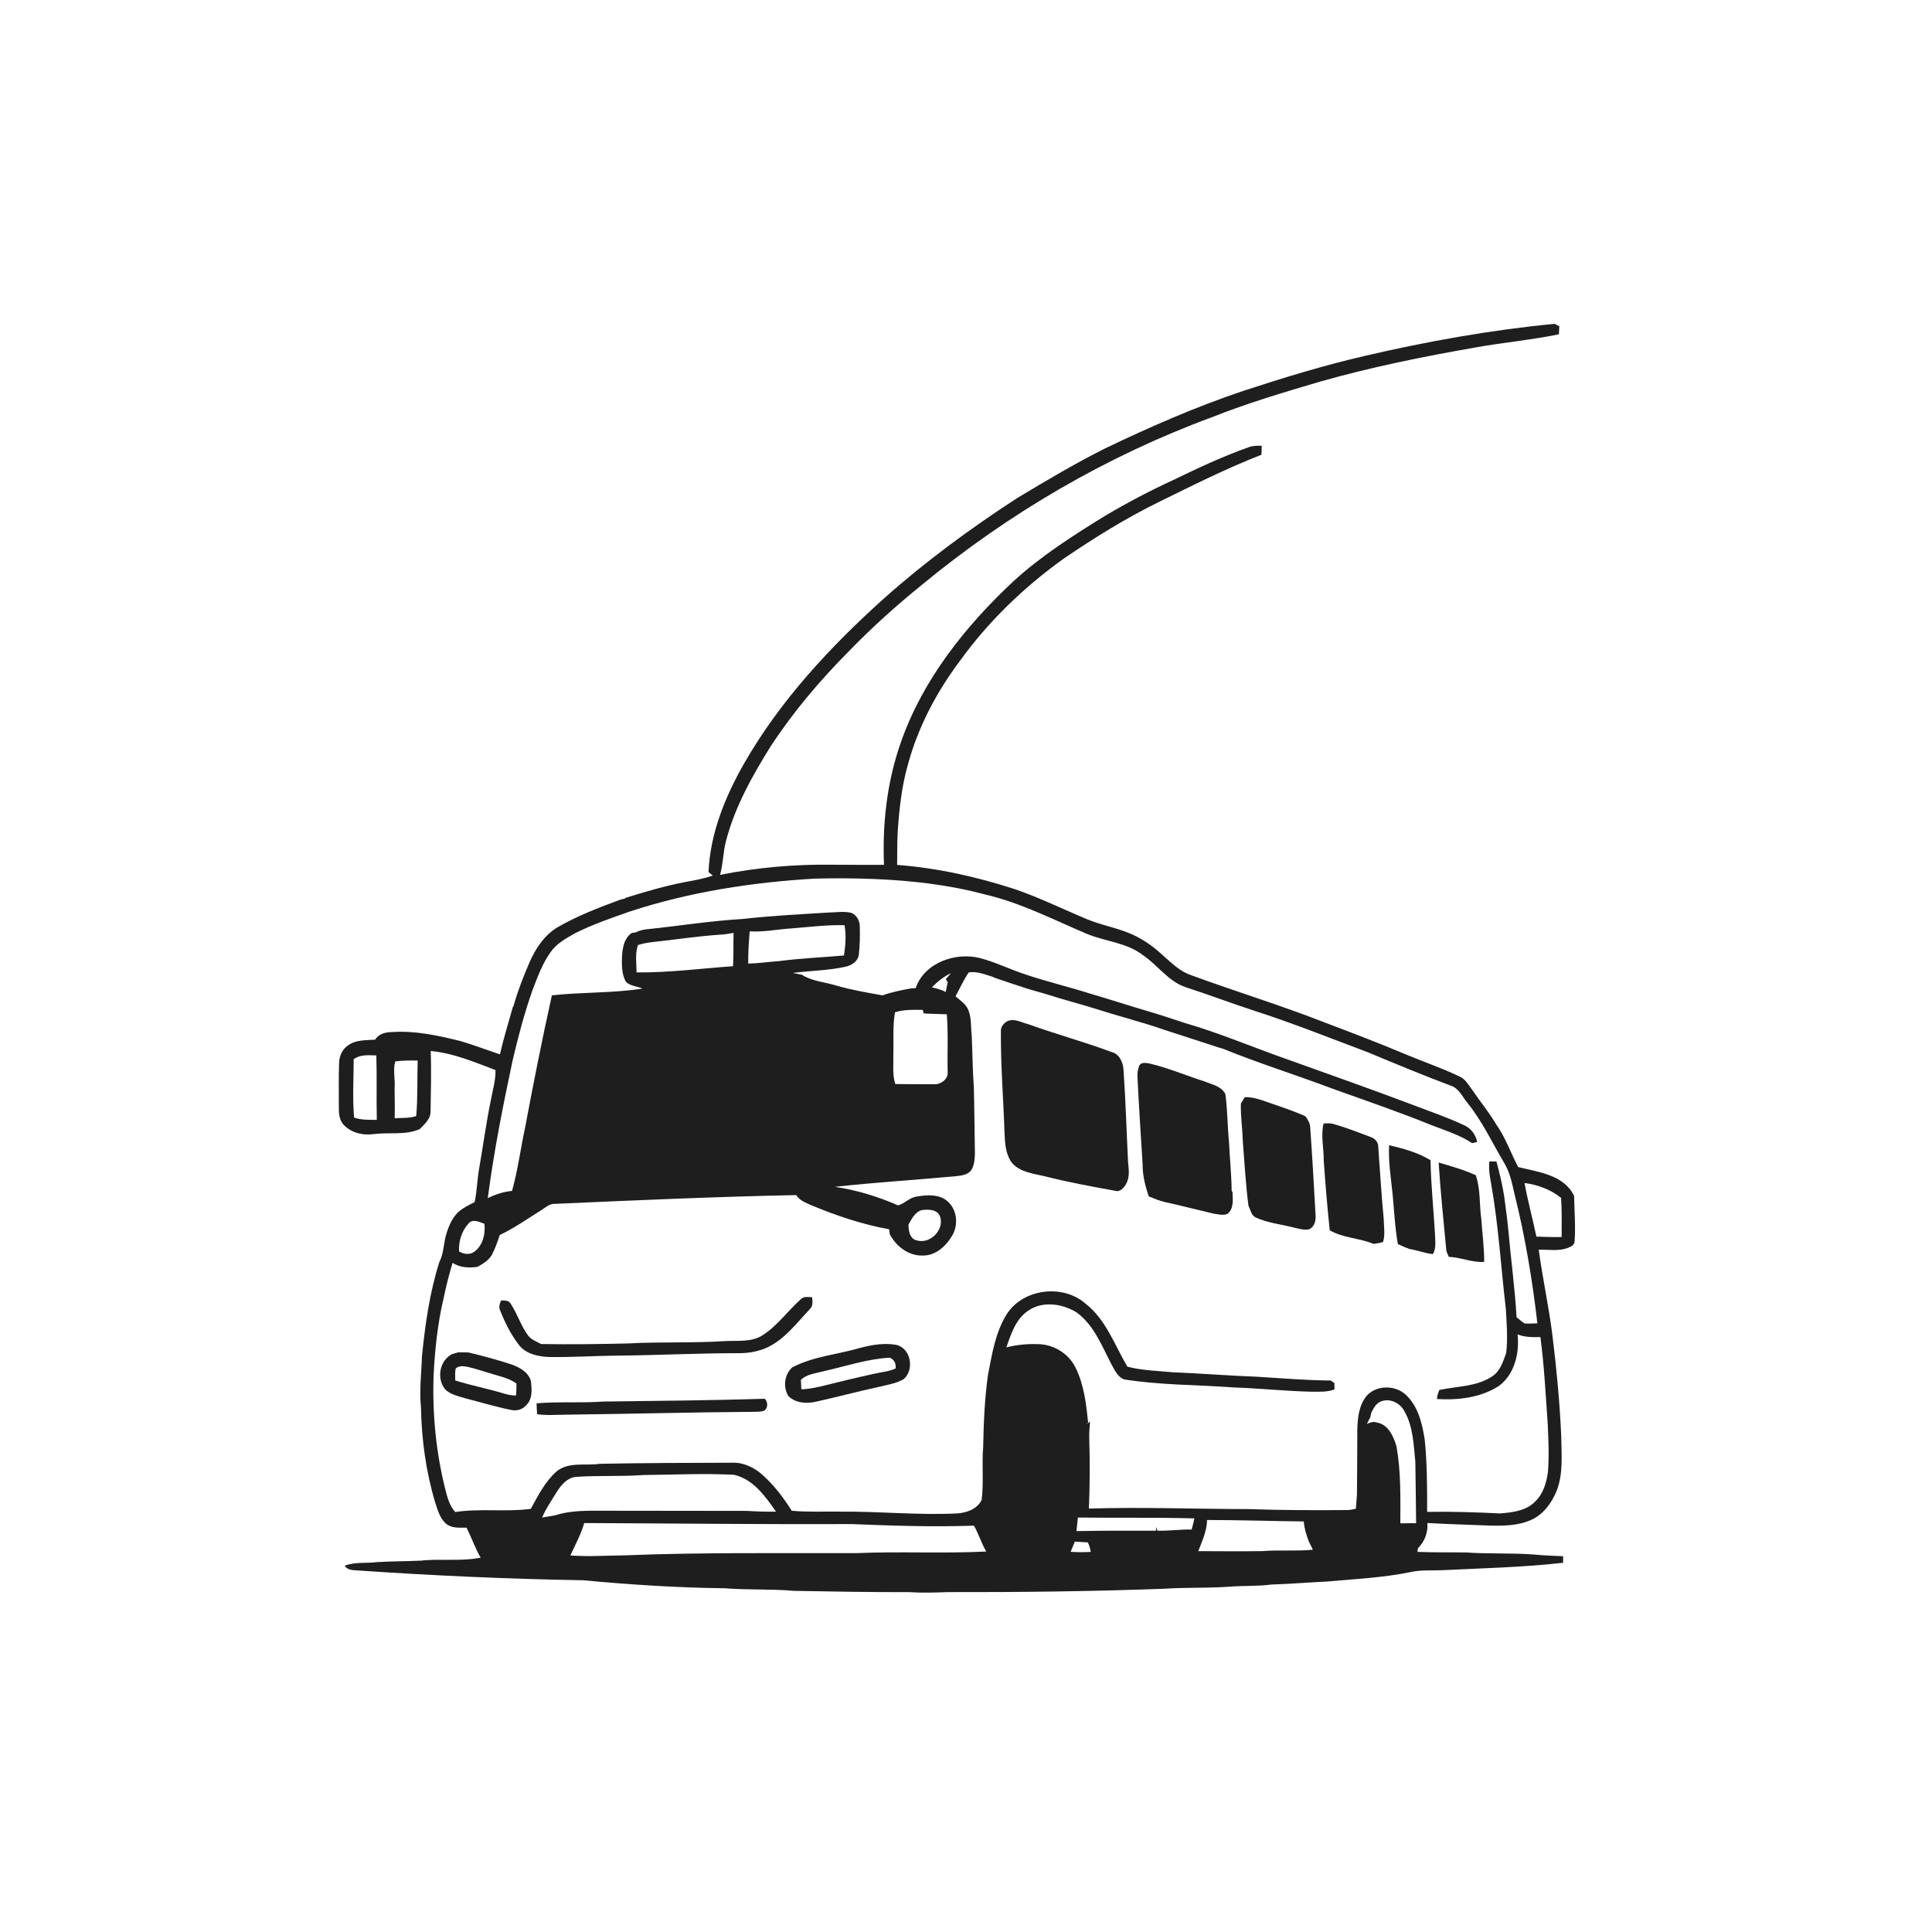 <svg xmlns="http://www.w3.org/2000/svg" width="1024pt" height="1024pt" viewBox="0 0 1024 1024" version="1.1">
<g id="#ffffffff">
<path fill="#ffffff" opacity="0" d=" M 0.00 0.00 L 1024.00 0.00 L 1024.00 1024.00 L 0.00 1024.00 L 0.00 0.00 M 723.13 188.69 C 701.48 193.70 680.21 200.22 659.10 207.13 C 633.97 215.55 609.66 226.20 585.78 237.64 C 569.76 245.67 554.36 254.83 539.01 264.06 C 514.25 280.15 490.38 297.70 468.32 317.36 C 439.95 342.90 413.54 371.28 394.44 404.55 C 384.37 422.21 376.41 441.69 375.53 462.23 C 376.09 462.68 377.22 463.58 377.79 464.03 C 372.98 465.80 367.91 466.61 362.89 467.54 C 352.31 469.60 341.96 472.66 331.68 475.85 L 331.14 476.27 C 330.58 476.40 329.46 476.67 328.91 476.80 C 317.49 481.01 306.05 485.37 295.49 491.48 C 288.38 495.78 283.69 502.98 280.48 510.47 C 277.27 517.86 274.38 525.41 272.18 533.17 L 271.81 533.80 C 269.45 542.12 266.91 550.40 264.97 558.83 C 258.01 556.51 251.16 553.88 244.12 551.80 C 232.38 548.88 220.27 546.21 208.10 547.00 C 204.54 547.04 200.85 547.75 198.84 551.03 C 193.91 551.43 188.39 551.01 184.28 554.24 C 181.44 556.20 179.91 559.56 179.75 562.95 C 179.42 570.63 179.64 578.33 179.59 586.02 C 179.56 589.26 179.59 592.79 181.59 595.53 C 185.56 600.33 192.03 601.90 198.03 601.10 C 206.15 600.05 214.68 601.81 222.45 598.47 C 224.98 595.81 228.26 593.14 228.21 589.11 C 228.40 578.43 228.63 567.74 228.31 557.06 C 240.31 558.12 251.46 562.97 262.62 567.15 C 262.78 572.58 261.10 577.80 260.17 583.10 C 257.64 595.28 256.03 607.61 253.87 619.85 C 252.90 625.58 252.79 631.44 251.57 637.13 C 248.45 638.73 245.23 640.27 242.63 642.68 C 239.84 645.53 238.08 649.23 236.90 653.01 C 235.02 658.17 235.45 663.91 232.88 668.86 C 227.69 685.07 225.37 702.05 223.63 718.93 C 223.39 727.92 222.18 736.92 223.12 745.91 C 223.45 762.99 225.76 780.12 230.71 796.50 C 231.97 800.43 233.20 804.74 236.40 807.58 C 239.43 810.13 243.59 809.68 247.28 809.68 C 249.89 814.92 251.83 820.49 254.75 825.60 C 244.34 827.69 233.57 826.00 223.04 827.18 C 215.37 827.53 207.68 827.49 200.01 827.94 C 194.25 828.71 188.22 827.68 182.71 829.87 C 184.01 832.07 186.62 832.19 188.89 832.33 C 228.88 835.06 268.92 836.91 309.00 837.56 C 333.95 839.91 358.98 841.52 384.05 841.81 C 396.33 842.78 408.70 842.12 420.98 843.19 C 441.27 843.56 461.56 843.91 481.85 843.87 C 488.55 844.30 495.25 844.12 501.96 843.85 C 540.33 843.94 578.70 843.48 617.04 842.07 C 628.65 841.28 640.33 841.82 651.94 840.96 C 659.23 840.38 666.59 840.80 673.85 839.84 C 683.60 839.55 693.32 838.71 703.07 838.26 C 717.78 836.95 732.60 836.25 747.12 833.34 C 752.98 831.93 759.05 832.52 765.03 832.21 C 786.18 831.17 807.40 830.69 828.47 828.31 C 828.47 827.14 828.49 825.99 828.51 824.85 C 823.37 824.53 818.22 824.49 813.10 823.93 C 801.13 823.03 789.11 823.68 777.15 822.84 C 768.53 822.71 759.91 822.88 751.30 822.53 C 751.36 822.06 751.47 821.10 751.52 820.62 C 755.09 817.09 756.91 812.24 756.55 807.23 C 767.37 807.83 778.21 808.14 789.04 808.56 C 796.65 808.77 804.61 808.75 811.68 805.52 C 818.14 802.59 822.50 796.46 825.11 790.05 C 828.66 780.79 827.59 770.71 827.48 761.02 C 826.68 743.37 825.05 725.77 822.88 708.25 C 821.01 692.87 817.61 677.73 815.56 662.38 C 820.86 662.22 826.42 663.39 831.46 661.21 C 832.91 660.68 834.58 659.66 834.57 657.91 C 835.16 649.90 834.44 641.87 834.30 633.85 C 828.94 622.69 815.36 621.19 804.67 618.56 C 800.71 611.05 797.96 602.91 793.01 595.94 C 789.22 589.51 784.45 583.76 780.26 577.60 C 778.26 575.03 776.69 571.83 773.51 570.53 C 764.08 566.01 754.14 562.67 744.51 558.61 C 730.60 552.75 716.52 547.37 702.41 542.05 C 678.99 532.84 654.89 525.54 631.30 516.85 C 625.63 514.99 621.31 510.75 616.96 506.89 C 612.62 502.84 607.88 499.17 602.58 496.47 C 594.34 492.12 584.99 490.83 576.42 487.32 C 563.53 481.96 550.98 475.75 537.75 471.23 C 517.57 464.69 496.69 460.02 475.50 458.42 C 475.61 452.55 475.46 446.67 475.81 440.80 C 476.60 428.81 477.92 416.77 481.23 405.17 C 486.60 385.39 496.29 366.95 508.56 350.59 C 523.77 329.41 542.78 311.11 563.96 295.96 C 580.04 285.03 596.59 274.73 614.06 266.14 C 632.02 257.34 649.93 248.30 668.59 241.02 C 668.68 239.44 668.71 237.86 668.73 236.29 C 666.44 236.22 664.10 236.18 661.94 237.00 C 648.05 241.90 634.71 248.19 621.46 254.61 C 609.18 260.27 597.21 266.56 585.59 273.48 C 568.68 283.89 551.82 294.65 537.12 308.10 C 511.70 331.88 489.18 360.06 477.55 393.24 C 470.18 414.07 467.61 436.35 468.54 458.37 C 459.35 458.48 450.16 458.34 440.97 458.31 C 421.06 458.05 401.15 459.79 381.63 463.70 C 383.32 457.77 383.23 451.51 384.84 445.57 C 389.53 427.59 398.74 411.20 408.49 395.53 C 420.47 377.27 434.66 360.52 450.05 345.05 C 462.16 332.53 475.14 320.87 488.69 309.92 C 534.46 272.14 586.44 241.79 642.14 221.21 C 661.01 213.70 680.51 207.91 699.99 202.17 C 726.83 194.58 754.19 189.02 781.66 184.23 C 796.46 181.53 811.51 180.23 826.25 177.18 C 826.33 175.76 826.40 174.34 826.47 172.92 C 825.61 172.50 824.77 172.07 823.94 171.64 C 789.99 174.91 756.33 180.95 723.13 188.69 Z" />
<path fill="#ffffff" opacity="0" d=" M 333.96 483.07 C 365.58 472.73 398.73 467.60 431.88 465.69 C 442.26 465.42 452.66 465.46 463.04 465.88 C 482.98 466.70 502.94 468.92 522.25 474.13 C 541.08 478.51 558.32 487.46 576.01 494.94 C 585.75 499.01 597.05 499.52 605.63 506.15 C 613.50 511.35 619.00 519.98 628.19 523.15 C 640.46 527.17 652.56 531.70 664.83 535.73 C 685.08 542.23 704.84 550.16 724.75 557.63 C 739.36 563.73 753.98 569.78 768.79 575.37 C 773.39 576.81 775.17 581.54 778.06 584.91 C 785.66 594.42 790.84 605.51 797.00 615.95 C 800.29 621.19 801.43 627.29 802.81 633.22 C 808.40 655.63 812.18 678.45 814.85 701.38 C 812.59 701.45 810.33 701.64 808.08 701.47 C 806.52 700.57 805.27 699.22 803.81 698.19 C 802.94 682.74 800.79 667.40 799.44 651.99 C 798.87 645.89 798.00 639.84 797.21 633.77 C 796.20 627.65 794.80 621.61 793.15 615.64 C 792.22 615.61 790.35 615.56 789.42 615.53 C 788.86 619.73 789.72 623.91 790.44 628.04 C 794.28 649.82 795.53 671.93 798.15 693.86 C 798.55 701.62 799.24 709.42 798.30 717.17 C 796.62 721.69 795.12 726.87 790.77 729.59 C 782.46 735.05 772.21 734.70 762.85 736.72 C 762.49 737.77 762.13 738.83 761.77 739.90 C 761.74 740.31 761.68 741.12 761.65 741.52 C 772.87 742.18 784.91 740.81 794.51 734.53 C 802.84 728.32 805.38 717.17 804.35 707.29 C 808.21 708.77 812.37 708.77 816.45 708.69 C 818.49 724.06 819.24 739.55 820.35 755.01 C 820.69 763.38 821.11 771.79 820.44 780.16 C 819.68 785.80 817.99 791.70 813.77 795.75 C 808.96 800.78 801.61 801.64 795.04 802.15 C 782.18 801.53 769.29 801.09 756.41 801.32 C 756.42 788.50 756.44 775.66 755.12 762.91 C 753.76 754.36 751.60 745.16 744.94 739.11 C 739.33 734.08 729.84 734.06 724.57 739.58 C 720.23 744.62 719.53 751.62 719.40 758.01 C 719.42 769.39 719.29 780.78 719.21 792.16 C 719.00 794.65 718.79 797.14 718.64 799.65 C 717.13 800.00 715.61 800.36 714.06 800.36 C 696.71 800.49 679.34 800.47 662.00 799.86 C 633.72 799.81 605.42 798.72 577.14 799.56 C 577.65 787.03 577.71 774.48 577.31 761.95 C 577.19 759.08 577.65 756.24 577.70 753.38 C 577.10 753.98 576.47 754.54 575.64 754.76 L 576.72 754.07 C 575.71 744.17 574.57 733.91 570.07 724.90 C 566.43 717.37 558.30 712.43 549.97 712.42 C 544.40 712.22 538.82 712.78 533.41 714.12 C 535.83 707.08 538.35 699.24 544.78 694.81 C 552.37 689.39 562.96 690.90 570.55 695.55 C 579.64 702.15 583.86 712.94 588.81 722.60 C 590.61 725.74 592.17 729.71 595.80 731.11 C 614.98 734.20 634.49 733.91 653.82 735.37 C 667.58 735.82 681.27 737.32 695.03 737.63 C 699.14 737.60 703.40 737.94 707.31 736.41 C 707.28 735.27 707.26 734.14 707.24 733.02 C 706.75 732.69 705.78 732.03 705.29 731.70 C 692.15 731.63 679.06 730.45 665.96 729.68 C 651.23 729.16 636.54 727.93 621.81 727.34 C 613.70 726.58 605.51 726.43 597.58 724.38 C 590.69 712.88 586.19 699.28 575.17 690.81 C 563.13 680.41 542.15 683.05 533.56 696.60 C 527.51 706.29 525.77 717.86 523.62 728.88 C 521.87 741.52 521.33 754.31 521.10 767.07 C 520.31 776.38 521.50 785.78 520.28 795.05 C 517.86 799.94 512.19 801.88 507.07 802.16 C 486.36 803.15 465.70 800.98 444.99 801.19 C 436.54 801.06 428.08 801.52 419.65 800.73 C 415.31 793.82 410.29 787.25 404.21 781.78 C 399.80 777.79 394.05 775.03 388.01 775.27 C 364.66 775.33 341.31 775.40 317.96 775.84 C 310.27 777.00 301.40 774.58 294.89 779.96 C 288.85 785.35 285.19 792.75 281.32 799.72 C 268.06 801.51 254.53 799.36 241.31 801.41 C 238.84 798.75 237.60 795.29 236.67 791.85 C 231.21 771.35 229.07 749.98 229.82 728.79 C 230.52 715.13 231.95 701.50 235.10 688.17 C 236.43 681.83 237.99 675.54 239.88 669.35 C 243.85 671.89 248.65 672.16 253.19 671.41 C 256.12 669.75 259.20 667.91 260.84 664.84 C 262.51 661.57 263.75 658.09 264.85 654.60 C 272.48 650.96 279.42 646.11 286.57 641.61 C 288.96 640.21 291.10 637.91 294.10 638.07 C 336.73 636.17 379.38 634.28 422.04 633.42 C 423.76 636.36 427.16 637.46 430.06 638.84 C 443.36 644.33 457.07 649.01 471.27 651.53 C 471.34 652.16 471.49 653.44 471.57 654.07 C 474.88 660.54 481.51 665.69 489.03 665.46 C 495.58 665.60 501.06 660.85 504.28 655.53 C 508.28 649.62 507.45 640.69 501.64 636.23 C 497.26 632.88 491.27 633.30 486.14 634.17 C 482.27 634.55 479.62 637.82 476.03 638.90 C 465.35 634.20 454.08 630.76 442.52 629.05 C 463.93 626.65 485.45 625.41 506.90 623.38 C 509.79 623.05 513.19 622.65 514.94 619.99 C 516.47 617.27 516.68 614.03 516.72 610.98 C 516.49 599.32 516.46 587.65 516.15 576.00 C 515.46 567.01 515.46 557.99 515.04 548.99 C 514.53 544.51 514.96 539.83 513.32 535.54 C 512.10 532.24 509.01 530.25 506.45 528.07 C 508.75 523.84 510.73 519.41 513.42 515.41 C 517.82 514.67 522.05 516.51 526.19 517.74 L 526.86 518.13 C 532.87 520.15 538.86 522.24 544.91 524.15 C 548.02 525.02 551.12 525.94 554.22 526.83 C 563.41 529.80 572.79 532.18 582.00 535.08 C 593.67 538.84 605.59 541.78 617.17 545.85 C 626.75 549.00 636.38 552.01 645.95 555.20 C 646.48 555.35 647.53 555.65 648.06 555.79 C 667.27 563.62 687.10 569.78 706.49 577.11 C 723.93 583.37 741.48 589.33 758.64 596.32 C 765.96 599.16 773.61 601.49 780.21 605.89 C 780.89 605.73 782.25 605.42 782.93 605.27 C 782.20 601.33 779.51 597.82 775.79 596.29 C 766.83 592.08 757.41 588.93 748.18 585.37 C 726.43 577.16 704.50 569.45 682.62 561.59 C 664.32 555.22 646.47 547.52 627.83 542.16 C 621.56 540.06 615.28 538.00 608.95 536.12 C 598.34 533.03 587.85 529.54 577.24 526.47 C 566.23 522.98 554.99 520.31 544.04 516.65 C 535.65 513.96 527.72 509.95 519.18 507.73 C 506.24 504.59 489.90 510.32 485.33 523.73 C 484.77 523.76 483.65 523.81 483.10 523.83 C 477.92 524.78 472.75 525.76 467.79 527.57 C 459.49 526.10 451.16 524.68 443.05 522.31 C 437.02 520.48 430.38 520.07 424.96 516.62 C 423.38 516.27 421.78 515.97 420.19 515.69 C 429.63 514.42 439.25 514.45 448.58 512.29 C 451.56 511.51 454.68 509.49 455.15 506.20 C 455.76 501.19 455.85 496.11 455.71 491.07 C 455.69 488.07 454.05 484.85 451.11 483.80 C 447.14 482.88 443.06 483.61 439.05 483.67 C 423.92 484.60 408.77 485.36 393.70 487.07 C 377.03 488.03 360.52 490.66 343.92 492.42 C 341.46 492.57 339.04 493.12 336.82 494.21 C 336.31 494.28 335.29 494.43 334.78 494.51 C 330.19 497.82 329.75 503.82 329.60 509.02 C 329.59 512.84 329.78 516.92 331.72 520.33 C 334.03 522.69 337.67 522.70 340.56 523.97 C 324.66 526.47 308.48 525.77 292.51 527.56 C 287.36 550.75 282.73 574.06 278.36 597.42 C 275.93 608.66 274.49 620.11 271.40 631.21 C 266.90 631.65 262.57 633.03 258.53 635.04 C 261.72 610.54 266.54 586.28 271.68 562.13 C 274.64 549.56 277.90 537.03 282.22 524.85 C 284.86 517.93 287.42 510.85 291.74 504.76 C 294.92 500.11 300.02 497.34 304.81 494.64 C 314.16 489.92 324.10 486.54 333.96 483.07 M 534.15 541.15 C 531.98 542.18 530.23 544.37 530.50 546.88 C 530.35 564.65 531.83 582.37 532.40 600.12 C 532.66 605.71 532.87 611.90 536.49 616.49 C 540.88 621.41 547.91 622.06 553.96 623.50 C 566.18 626.62 578.59 628.88 590.99 631.12 C 593.60 631.98 595.64 629.63 596.80 627.61 C 598.86 624.08 598.32 619.88 597.90 616.02 C 597.09 599.70 596.61 583.36 595.49 567.06 C 595.28 563.14 593.33 558.61 589.15 557.60 C 574.60 552.17 559.59 548.12 544.99 542.83 C 541.49 541.97 537.74 539.69 534.15 541.15 M 603.76 564.96 C 603.23 566.56 602.84 568.23 602.84 569.93 C 603.60 585.64 604.62 601.34 605.61 617.04 C 605.56 622.90 606.97 628.62 608.89 634.12 C 611.62 635.24 614.36 636.40 617.26 637.07 C 625.94 638.99 634.56 641.24 643.23 643.25 C 645.59 643.58 648.17 644.34 650.49 643.43 C 654.13 640.69 653.35 635.78 653.25 631.81 L 652.81 631.16 C 652.69 622.42 651.78 613.72 651.38 605.00 C 650.54 596.64 650.64 588.22 649.47 579.90 C 647.44 575.71 642.48 574.87 638.59 573.23 C 628.70 570.10 619.12 565.96 609.00 563.62 C 607.22 563.36 604.66 562.86 603.76 564.96 M 659.76 581.53 C 659.07 582.63 658.38 583.73 657.70 584.85 C 657.49 591.59 658.56 598.27 658.72 605.00 C 659.66 616.40 660.22 627.83 661.73 639.17 C 662.83 641.25 663.17 644.06 665.45 645.25 C 671.61 648.11 678.45 648.80 684.98 650.45 C 687.84 651.05 690.78 652.13 693.73 651.58 C 696.73 650.38 697.55 646.91 697.27 644.00 C 696.42 628.62 695.56 613.25 694.46 597.89 C 694.48 595.56 693.26 593.53 691.96 591.70 C 685.19 588.55 678.04 586.40 671.03 583.89 C 667.39 582.60 663.66 581.39 659.76 581.53 M 701.52 595.46 C 699.95 601.93 701.67 608.51 701.60 615.04 C 702.47 627.40 703.49 639.75 704.78 652.07 C 711.86 656.21 720.45 656.13 727.96 659.29 C 729.67 659.03 731.42 658.85 733.08 658.25 C 734.24 654.25 733.47 650.03 733.39 645.96 C 732.13 633.02 731.41 620.05 730.45 607.09 C 730.25 605.24 728.78 603.65 727.15 602.90 C 720.16 600.32 713.25 597.46 706.04 595.56 C 704.53 595.23 703.01 595.45 701.52 595.46 M 736.26 606.99 C 735.81 615.42 737.15 623.79 738.03 632.15 C 738.94 641.24 739.29 650.39 740.90 659.40 C 742.91 660.38 744.99 661.21 747.09 662.01 C 751.27 662.64 755.22 664.27 759.44 664.70 C 761.44 661.45 760.58 657.52 760.57 653.93 C 759.82 640.93 758.42 627.97 758.22 614.94 C 751.52 610.86 743.83 608.75 736.26 606.99 M 762.51 616.16 C 763.49 631.82 765.16 647.44 766.61 663.07 C 767.02 664.08 767.43 665.11 767.85 666.15 C 774.22 666.39 780.25 669.28 786.65 668.83 C 786.69 661.24 785.64 653.73 785.13 646.17 C 784.02 638.43 784.79 630.38 782.19 622.90 C 775.87 620.01 769.15 618.11 762.51 616.16 M 424.53 688.55 C 417.65 694.63 412.27 702.43 404.50 707.50 C 398.48 711.59 390.91 710.42 384.05 710.82 C 367.06 711.93 350.00 711.11 333.02 712.05 C 317.62 712.42 302.20 712.63 286.80 712.36 C 284.42 711.08 281.70 710.12 279.97 707.96 C 276.13 702.80 274.27 696.51 270.78 691.16 C 269.81 689.09 267.48 689.37 265.60 689.22 C 264.87 690.93 264.19 692.80 265.10 694.61 C 267.67 701.06 270.81 707.39 275.09 712.90 C 278.82 717.67 285.23 719.01 290.98 719.24 C 303.33 719.44 315.66 718.58 328.02 718.49 C 349.01 718.31 369.98 717.21 390.97 717.22 C 396.33 717.29 401.79 716.43 406.68 714.18 C 416.00 709.77 422.24 701.26 429.14 693.95 C 431.03 692.32 430.64 689.76 430.45 687.56 C 428.46 687.53 426.10 686.94 424.53 688.55 M 456.03 714.37 C 444.02 717.92 431.08 718.87 419.86 724.77 C 415.69 728.60 414.90 735.28 417.93 740.02 C 421.83 743.79 427.81 744.08 432.85 742.85 C 443.63 740.45 454.32 737.59 465.12 735.24 C 469.79 734.05 474.74 733.42 478.98 730.98 C 484.77 725.95 482.86 714.52 474.96 712.79 C 468.66 711.69 462.15 712.77 456.03 714.37 M 242.94 716.74 C 241.87 717.05 240.80 717.36 239.73 717.66 C 232.99 720.97 231.28 730.51 235.83 736.24 C 238.67 739.26 243.01 739.97 246.79 741.18 C 254.80 743.23 262.73 745.65 270.85 747.28 C 273.74 747.96 276.87 747.12 278.84 744.86 C 282.40 741.53 281.89 736.20 281.37 731.82 C 279.85 726.93 274.78 724.38 270.25 722.90 C 262.93 720.58 255.54 718.49 248.05 716.81 C 246.35 716.76 244.64 716.73 242.94 716.74 M 319.81 742.85 C 308.03 743.71 296.18 742.79 284.40 743.79 C 284.43 745.70 284.54 747.62 284.69 749.53 C 289.75 750.33 294.89 749.81 299.99 749.81 C 333.65 749.41 367.29 748.51 400.95 748.27 C 402.44 748.22 404.02 748.26 405.35 747.46 C 407.15 746.05 406.95 742.79 405.28 741.37 C 376.81 742.26 348.30 742.48 319.81 742.85 Z" />
<path fill="#ffffff" opacity="0" d=" M 419.62 492.07 C 428.94 491.32 438.25 490.14 447.61 490.36 C 448.58 495.69 448.13 501.11 447.32 506.43 C 435.86 507.43 424.37 507.92 412.96 509.39 C 407.49 509.79 402.06 510.60 396.57 510.72 C 396.52 505.01 396.87 499.32 397.35 493.64 C 404.83 494.09 412.19 492.52 419.62 492.07 Z" />
<path fill="#ffffff" opacity="0" d=" M 382.07 495.37 C 384.33 495.23 386.57 494.85 388.80 494.45 C 388.63 500.33 388.90 506.23 388.52 512.11 C 371.48 513.31 354.47 515.58 337.37 515.40 C 337.41 510.59 336.49 505.48 338.14 500.88 C 340.68 500.11 343.30 499.57 345.95 499.31 C 357.99 498.02 369.97 496.15 382.07 495.37 Z" />
<path fill="#ffffff" opacity="0" d=" M 493.90 523.34 C 496.86 520.29 500.17 517.59 504.05 515.79 C 503.13 516.84 502.22 517.90 501.31 518.97 C 501.57 519.39 502.07 520.24 502.33 520.66 C 501.90 522.33 501.57 524.03 501.28 525.74 C 498.95 524.57 496.44 523.84 493.90 523.34 Z" />
<path fill="#ffffff" opacity="0" d=" M 474.37 536.50 C 479.15 535.06 484.19 535.16 489.12 535.27 C 489.23 535.73 489.45 536.67 489.56 537.13 C 493.64 537.41 497.73 537.39 501.82 537.59 C 502.66 547.70 502.04 557.87 502.28 568.01 C 502.72 571.92 498.69 574.89 495.07 574.68 C 488.22 574.69 481.37 574.63 474.53 574.56 C 472.90 569.51 473.63 564.15 473.49 558.95 C 473.74 551.47 473.04 543.90 474.37 536.50 Z" />
<path fill="#ffffff" opacity="0" d=" M 187.46 561.38 C 190.95 558.82 195.39 559.28 199.46 559.40 C 199.82 570.77 199.46 582.15 199.71 593.53 C 195.67 593.53 191.52 593.71 187.66 592.32 C 186.81 582.03 187.44 571.68 187.46 561.38 Z" />
<path fill="#ffffff" opacity="0" d=" M 209.15 576.99 C 209.58 572.17 208.14 567.26 209.49 562.55 C 213.44 562.08 217.41 562.04 221.38 562.12 C 221.05 571.93 221.50 581.76 220.59 591.55 C 216.91 592.74 213.01 592.47 209.20 592.67 C 209.32 587.44 209.18 582.22 209.15 576.99 Z" />
<path fill="#ffffff" opacity="0" d=" M 808.03 627.02 C 814.99 627.90 821.88 630.48 827.40 634.86 C 827.83 641.77 827.76 648.71 827.71 655.64 C 823.24 655.76 818.78 655.58 814.33 655.43 C 812.33 645.93 809.76 636.56 808.03 627.02 Z" />
<path fill="#ffffff" opacity="0" d=" M 481.53 649.01 C 483.18 646.15 484.81 642.72 488.11 641.48 C 491.70 640.85 496.77 640.75 498.29 644.90 C 500.57 651.80 493.05 659.48 486.06 657.47 C 482.22 656.78 481.46 652.25 481.53 649.01 Z" />
<path fill="#ffffff" opacity="0" d=" M 248.40 648.41 C 250.54 645.82 254.20 647.70 256.76 648.64 C 257.35 653.99 255.99 660.01 251.48 663.38 C 249.10 665.24 245.77 664.78 243.33 663.29 C 242.98 657.95 244.73 652.35 248.40 648.41 Z" />
<path fill="#ffffff" opacity="0" d=" M 436.18 726.87 C 447.93 724.24 459.47 720.28 471.57 719.60 C 474.03 720.62 474.98 722.76 474.70 725.33 C 471.13 726.97 467.17 727.23 463.39 728.11 C 453.82 730.20 444.30 732.51 434.80 734.89 C 431.48 735.61 428.13 736.30 424.72 736.35 C 424.63 734.68 424.56 733.02 424.49 731.37 C 427.58 728.26 432.19 728.00 436.18 726.87 Z" />
<path fill="#ffffff" opacity="0" d=" M 241.50 725.39 C 243.21 723.61 245.92 724.10 248.09 724.51 C 252.12 725.45 256.06 726.79 260.03 727.96 C 264.70 729.44 269.70 730.34 273.73 733.31 C 273.78 735.43 273.71 737.58 273.46 739.71 C 271.26 739.57 269.08 739.26 266.98 738.57 C 258.49 735.99 249.73 734.37 241.28 731.65 C 241.28 729.56 241.08 727.44 241.50 725.39 Z" />
<path fill="#ffffff" opacity="0" d=" M 731.97 742.77 C 736.54 740.99 741.90 743.47 744.19 747.67 C 749.03 755.84 749.24 765.67 750.16 774.86 C 750.36 785.69 750.43 796.52 750.57 807.35 C 747.77 807.38 744.99 807.38 742.20 807.37 C 742.25 793.78 742.56 780.06 740.18 766.63 C 738.64 761.44 735.87 755.01 729.87 754.01 C 728.02 753.21 726.17 753.98 724.47 754.71 C 725.08 753.51 725.69 752.31 726.32 751.12 C 726.40 750.65 726.57 749.70 726.65 749.22 C 727.83 746.65 729.16 743.89 731.97 742.77 Z" />
<path fill="#ffffff" opacity="0" d=" M 341.02 781.79 C 357.00 781.65 373.01 780.84 388.99 781.66 C 399.22 783.93 405.63 793.12 411.30 801.19 C 406.21 801.32 401.12 801.12 396.05 800.81 C 368.37 800.72 340.69 800.80 313.01 800.71 C 306.65 800.79 300.20 801.20 294.11 803.20 C 291.85 803.55 289.60 803.96 287.33 804.32 C 289.42 799.39 292.53 795.00 295.30 790.45 C 297.60 786.89 300.75 783.17 305.27 782.77 C 317.17 781.93 329.12 782.68 341.02 781.79 Z" />
<path fill="#ffffff" opacity="0" d=" M 571.29 804.33 C 591.87 804.59 612.46 804.21 633.03 804.78 C 632.63 806.75 632.20 808.74 631.59 810.68 C 625.50 810.57 619.45 811.48 613.37 811.29 L 613.00 809.33 L 612.63 811.30 C 598.60 811.27 584.57 811.25 570.55 811.52 C 570.80 809.11 571.08 806.73 571.29 804.33 Z" />
<path fill="#ffffff" opacity="0" d=" M 635.11 822.14 C 637.15 816.78 639.69 811.49 639.77 805.63 C 656.86 805.64 673.93 806.21 691.02 806.40 C 691.31 810.10 692.40 813.66 693.75 817.10 C 694.45 818.51 695.15 819.95 695.84 821.39 C 686.91 822.26 677.92 821.39 668.99 822.13 C 657.69 822.27 646.40 822.18 635.11 822.14 Z" />
<path fill="#ffffff" opacity="0" d=" M 309.64 807.25 C 356.76 807.42 403.88 808.00 451.01 807.78 C 472.73 808.66 494.49 809.38 516.22 808.63 C 518.73 813.04 520.13 817.98 522.77 822.34 C 499.85 823.47 476.88 822.21 453.96 823.19 C 412.98 823.30 371.96 822.73 331.01 824.37 C 321.44 824.48 311.85 825.12 302.30 824.43 C 304.87 818.75 307.96 813.29 309.64 807.25 Z" />
<path fill="#ffffff" opacity="0" d=" M 567.46 822.49 C 568.20 820.68 568.94 818.88 569.69 817.09 C 571.97 817.23 574.27 817.37 576.57 817.51 C 577.38 819.08 577.81 820.79 578.12 822.54 C 574.57 822.74 571.01 822.73 567.46 822.49 Z" />
</g>
<g id="#1e1e1eff">
<path fill="#1e1e1e" opacity="1.00" d=" M 723.13 188.69 C 756.33 180.95 789.99 174.91 823.94 171.64 C 824.77 172.07 825.61 172.50 826.47 172.92 C 826.40 174.34 826.33 175.76 826.25 177.18 C 811.51 180.23 796.46 181.53 781.66 184.23 C 754.19 189.02 726.83 194.58 699.99 202.17 C 680.51 207.91 661.01 213.70 642.14 221.21 C 586.44 241.79 534.46 272.14 488.69 309.92 C 475.14 320.87 462.16 332.53 450.05 345.05 C 434.66 360.52 420.47 377.27 408.49 395.53 C 398.74 411.20 389.53 427.59 384.84 445.57 C 383.23 451.51 383.32 457.77 381.63 463.70 C 401.15 459.79 421.06 458.05 440.97 458.31 C 450.16 458.34 459.35 458.48 468.54 458.37 C 467.61 436.35 470.18 414.07 477.55 393.24 C 489.18 360.06 511.70 331.88 537.12 308.10 C 551.82 294.65 568.68 283.89 585.59 273.48 C 597.21 266.56 609.18 260.27 621.46 254.61 C 634.71 248.19 648.05 241.90 661.94 237.00 C 664.10 236.18 666.44 236.22 668.73 236.29 C 668.71 237.86 668.68 239.44 668.59 241.02 C 649.93 248.30 632.02 257.34 614.06 266.14 C 596.59 274.73 580.04 285.03 563.96 295.96 C 542.78 311.11 523.77 329.41 508.56 350.59 C 496.29 366.95 486.60 385.39 481.23 405.17 C 477.92 416.77 476.60 428.81 475.81 440.80 C 475.46 446.67 475.61 452.55 475.50 458.42 C 496.69 460.02 517.57 464.69 537.75 471.23 C 550.98 475.75 563.53 481.96 576.42 487.32 C 584.99 490.83 594.34 492.12 602.58 496.47 C 607.88 499.17 612.62 502.84 616.96 506.89 C 621.31 510.75 625.63 514.99 631.30 516.85 C 654.89 525.54 678.99 532.84 702.41 542.05 C 716.52 547.37 730.60 552.75 744.51 558.61 C 754.14 562.67 764.08 566.01 773.51 570.53 C 776.69 571.83 778.26 575.03 780.26 577.60 C 784.45 583.76 789.22 589.51 793.01 595.94 C 797.96 602.91 800.71 611.05 804.67 618.56 C 815.36 621.19 828.94 622.69 834.30 633.85 C 834.44 641.87 835.16 649.90 834.57 657.91 C 834.58 659.66 832.91 660.68 831.46 661.21 C 826.42 663.39 820.86 662.22 815.56 662.38 C 817.61 677.73 821.01 692.87 822.88 708.25 C 825.05 725.77 826.68 743.37 827.48 761.02 C 827.59 770.71 828.66 780.79 825.11 790.05 C 822.50 796.46 818.14 802.59 811.68 805.52 C 804.61 808.75 796.65 808.77 789.04 808.56 C 778.21 808.14 767.37 807.83 756.55 807.23 C 756.91 812.24 755.09 817.09 751.52 820.62 C 751.47 821.10 751.36 822.06 751.30 822.53 C 759.91 822.88 768.53 822.71 777.15 822.84 C 789.11 823.68 801.13 823.03 813.10 823.93 C 818.22 824.49 823.37 824.53 828.51 824.85 C 828.49 825.99 828.47 827.14 828.47 828.31 C 807.40 830.69 786.18 831.17 765.03 832.21 C 759.05 832.52 752.98 831.93 747.12 833.34 C 732.60 836.25 717.78 836.95 703.07 838.26 C 693.32 838.71 683.60 839.55 673.85 839.84 C 666.59 840.80 659.23 840.38 651.94 840.96 C 640.33 841.82 628.65 841.28 617.04 842.07 C 578.70 843.48 540.33 843.94 501.96 843.85 C 495.25 844.12 488.55 844.30 481.85 843.87 C 461.56 843.91 441.27 843.56 420.98 843.19 C 408.70 842.12 396.33 842.78 384.05 841.81 C 358.98 841.52 333.95 839.91 309.00 837.56 C 268.92 836.91 228.88 835.06 188.89 832.33 C 186.62 832.19 184.01 832.07 182.71 829.87 C 188.22 827.68 194.25 828.71 200.01 827.94 C 207.68 827.49 215.37 827.53 223.04 827.18 C 233.57 826.00 244.34 827.69 254.75 825.60 C 251.83 820.49 249.89 814.92 247.28 809.68 C 243.59 809.68 239.43 810.13 236.40 807.58 C 233.20 804.74 231.97 800.43 230.71 796.50 C 225.76 780.12 223.45 762.99 223.12 745.91 C 222.18 736.92 223.39 727.92 223.63 718.93 C 225.37 702.05 227.69 685.07 232.88 668.86 C 235.45 663.91 235.02 658.17 236.90 653.01 C 238.08 649.23 239.84 645.53 242.63 642.68 C 245.23 640.27 248.45 638.73 251.57 637.13 C 252.79 631.44 252.90 625.58 253.87 619.85 C 256.03 607.61 257.64 595.28 260.17 583.10 C 261.10 577.80 262.78 572.58 262.62 567.15 C 251.46 562.97 240.31 558.12 228.31 557.06 C 228.63 567.74 228.40 578.43 228.21 589.11 C 228.26 593.14 224.98 595.81 222.45 598.47 C 214.68 601.81 206.15 600.05 198.03 601.10 C 192.03 601.90 185.56 600.33 181.59 595.53 C 179.59 592.79 179.56 589.26 179.59 586.02 C 179.64 578.33 179.42 570.63 179.75 562.95 C 179.91 559.56 181.44 556.20 184.28 554.24 C 188.39 551.01 193.91 551.43 198.84 551.03 C 200.85 547.75 204.54 547.04 208.10 547.00 C 220.27 546.21 232.38 548.88 244.12 551.80 C 251.16 553.88 258.01 556.51 264.97 558.83 C 266.91 550.40 269.45 542.12 271.81 533.80 L 272.18 533.17 C 274.38 525.41 277.27 517.86 280.48 510.47 C 283.69 502.98 288.38 495.78 295.49 491.48 C 306.05 485.37 317.49 481.01 328.91 476.80 C 329.46 476.67 330.58 476.40 331.14 476.27 L 331.68 475.85 C 341.96 472.66 352.31 469.60 362.89 467.54 C 367.91 466.61 372.98 465.80 377.79 464.03 C 377.22 463.58 376.09 462.68 375.53 462.23 C 376.41 441.69 384.37 422.21 394.44 404.55 C 413.54 371.28 439.95 342.90 468.32 317.36 C 490.38 297.70 514.25 280.15 539.01 264.06 C 554.36 254.83 569.76 245.67 585.78 237.64 C 609.66 226.20 633.97 215.55 659.10 207.13 C 680.21 200.22 701.48 193.70 723.13 188.69 M 333.96 483.07 C 324.10 486.54 314.16 489.92 304.81 494.64 C 300.02 497.34 294.92 500.11 291.74 504.76 C 287.42 510.85 284.86 517.93 282.22 524.85 C 277.90 537.03 274.64 549.56 271.68 562.13 C 266.54 586.28 261.72 610.54 258.53 635.04 C 262.57 633.03 266.90 631.65 271.40 631.21 C 274.49 620.11 275.93 608.66 278.36 597.42 C 282.73 574.06 287.36 550.75 292.51 527.56 C 308.48 525.77 324.66 526.47 340.56 523.97 C 337.67 522.70 334.03 522.69 331.72 520.33 C 329.78 516.92 329.59 512.84 329.60 509.02 C 329.75 503.82 330.19 497.82 334.78 494.51 C 335.29 494.43 336.31 494.28 336.82 494.21 C 339.04 493.12 341.46 492.57 343.92 492.42 C 360.52 490.66 377.03 488.03 393.70 487.07 C 408.77 485.36 423.92 484.60 439.05 483.67 C 443.06 483.61 447.14 482.88 451.11 483.80 C 454.05 484.85 455.69 488.07 455.71 491.07 C 455.85 496.11 455.76 501.19 455.15 506.20 C 454.68 509.49 451.56 511.51 448.58 512.29 C 439.25 514.45 429.63 514.42 420.19 515.69 C 421.78 515.97 423.38 516.27 424.96 516.62 C 430.38 520.07 437.02 520.48 443.05 522.31 C 451.16 524.68 459.49 526.10 467.79 527.57 C 472.75 525.76 477.92 524.78 483.10 523.83 C 483.65 523.81 484.77 523.76 485.33 523.73 C 489.90 510.32 506.24 504.59 519.18 507.73 C 527.72 509.95 535.65 513.96 544.04 516.65 C 554.99 520.31 566.23 522.98 577.24 526.47 C 587.85 529.54 598.34 533.03 608.95 536.12 C 615.28 538.00 621.56 540.06 627.83 542.16 C 646.47 547.52 664.32 555.22 682.62 561.59 C 704.50 569.45 726.43 577.16 748.18 585.37 C 757.41 588.93 766.83 592.08 775.79 596.29 C 779.51 597.82 782.20 601.33 782.93 605.27 C 782.25 605.42 780.89 605.73 780.21 605.89 C 773.61 601.49 765.96 599.16 758.64 596.32 C 741.48 589.33 723.93 583.37 706.49 577.11 C 687.10 569.78 667.27 563.62 648.06 555.79 C 647.53 555.65 646.48 555.35 645.95 555.20 C 636.38 552.01 626.75 549.00 617.17 545.85 C 605.59 541.78 593.67 538.84 582.00 535.08 C 572.79 532.18 563.41 529.80 554.22 526.83 C 551.12 525.94 548.02 525.02 544.91 524.15 C 538.86 522.24 532.87 520.15 526.86 518.13 L 526.19 517.74 C 522.05 516.51 517.82 514.67 513.42 515.41 C 510.73 519.41 508.75 523.84 506.45 528.07 C 509.01 530.25 512.10 532.24 513.32 535.54 C 514.96 539.83 514.53 544.51 515.04 548.99 C 515.46 557.99 515.46 567.01 516.15 576.00 C 516.46 587.65 516.49 599.32 516.72 610.98 C 516.68 614.03 516.47 617.27 514.94 619.99 C 513.19 622.65 509.79 623.05 506.90 623.38 C 485.45 625.41 463.93 626.65 442.52 629.05 C 454.08 630.76 465.35 634.20 476.03 638.90 C 479.62 637.82 482.27 634.55 486.14 634.17 C 491.27 633.30 497.26 632.88 501.64 636.23 C 507.45 640.69 508.28 649.62 504.28 655.53 C 501.06 660.85 495.58 665.60 489.03 665.46 C 481.51 665.69 474.88 660.54 471.57 654.07 C 471.49 653.44 471.34 652.16 471.27 651.53 C 457.07 649.01 443.36 644.33 430.06 638.84 C 427.16 637.46 423.76 636.36 422.04 633.42 C 379.38 634.28 336.73 636.17 294.10 638.07 C 291.10 637.91 288.96 640.21 286.57 641.61 C 279.42 646.11 272.48 650.96 264.85 654.60 C 263.75 658.09 262.51 661.57 260.84 664.84 C 259.20 667.91 256.12 669.75 253.19 671.41 C 248.65 672.16 243.85 671.89 239.88 669.35 C 237.99 675.54 236.43 681.83 235.10 688.17 C 231.95 701.50 230.52 715.13 229.82 728.79 C 229.07 749.98 231.21 771.35 236.67 791.85 C 237.60 795.29 238.84 798.75 241.31 801.41 C 254.53 799.36 268.06 801.51 281.32 799.72 C 285.19 792.75 288.85 785.35 294.89 779.96 C 301.40 774.58 310.27 777.00 317.96 775.84 C 341.31 775.40 364.66 775.33 388.01 775.27 C 394.05 775.03 399.80 777.79 404.21 781.78 C 410.29 787.25 415.31 793.82 419.65 800.73 C 428.08 801.52 436.54 801.06 444.99 801.19 C 465.70 800.98 486.36 803.15 507.07 802.16 C 512.19 801.88 517.86 799.94 520.28 795.05 C 521.50 785.78 520.31 776.38 521.10 767.07 C 521.33 754.31 521.87 741.52 523.62 728.88 C 525.77 717.86 527.51 706.29 533.56 696.60 C 542.15 683.05 563.13 680.41 575.17 690.81 C 586.19 699.28 590.69 712.88 597.58 724.38 C 605.51 726.43 613.70 726.58 621.81 727.34 C 636.54 727.93 651.23 729.16 665.96 729.68 C 679.06 730.45 692.15 731.63 705.29 731.70 C 705.78 732.03 706.75 732.69 707.24 733.02 C 707.26 734.14 707.28 735.27 707.31 736.41 C 703.40 737.94 699.14 737.60 695.03 737.63 C 681.27 737.32 667.58 735.82 653.82 735.37 C 634.49 733.91 614.98 734.20 595.80 731.11 C 592.17 729.71 590.61 725.74 588.81 722.60 C 583.86 712.94 579.64 702.15 570.55 695.55 C 562.96 690.90 552.37 689.39 544.78 694.81 C 538.35 699.24 535.83 707.08 533.41 714.12 C 538.82 712.78 544.40 712.22 549.97 712.42 C 558.30 712.43 566.43 717.37 570.07 724.90 C 574.57 733.91 575.71 744.17 576.72 754.07 L 575.64 754.76 C 576.47 754.54 577.10 753.98 577.70 753.38 C 577.65 756.24 577.19 759.08 577.31 761.95 C 577.71 774.48 577.65 787.03 577.14 799.56 C 605.42 798.72 633.72 799.81 662.00 799.86 C 679.34 800.47 696.71 800.49 714.06 800.36 C 715.61 800.36 717.13 800.00 718.64 799.65 C 718.79 797.14 719.00 794.65 719.21 792.16 C 719.29 780.78 719.42 769.39 719.40 758.01 C 719.53 751.62 720.23 744.62 724.57 739.58 C 729.84 734.06 739.33 734.08 744.94 739.11 C 751.60 745.16 753.76 754.36 755.12 762.91 C 756.44 775.66 756.42 788.50 756.41 801.32 C 769.29 801.09 782.18 801.53 795.04 802.15 C 801.61 801.64 808.96 800.78 813.77 795.75 C 817.99 791.70 819.68 785.80 820.44 780.16 C 821.11 771.79 820.69 763.38 820.35 755.01 C 819.24 739.55 818.49 724.06 816.45 708.69 C 812.37 708.77 808.21 708.77 804.35 707.29 C 805.38 717.17 802.84 728.32 794.51 734.53 C 784.91 740.81 772.87 742.18 761.65 741.52 C 761.68 741.12 761.74 740.31 761.77 739.90 C 762.13 738.83 762.49 737.77 762.85 736.72 C 772.21 734.70 782.46 735.05 790.77 729.59 C 795.12 726.87 796.62 721.69 798.30 717.17 C 799.24 709.42 798.55 701.62 798.15 693.86 C 795.53 671.93 794.28 649.82 790.44 628.04 C 789.72 623.91 788.86 619.73 789.42 615.53 C 790.35 615.56 792.22 615.61 793.15 615.64 C 794.80 621.61 796.20 627.65 797.21 633.77 C 798.00 639.84 798.87 645.89 799.44 651.99 C 800.79 667.40 802.94 682.74 803.81 698.19 C 805.27 699.22 806.52 700.57 808.08 701.47 C 810.33 701.64 812.59 701.45 814.85 701.38 C 812.18 678.45 808.40 655.63 802.81 633.22 C 801.43 627.29 800.29 621.19 797.00 615.95 C 790.84 605.51 785.66 594.42 778.06 584.91 C 775.17 581.54 773.39 576.81 768.79 575.37 C 753.98 569.78 739.36 563.73 724.75 557.63 C 704.84 550.16 685.08 542.23 664.83 535.73 C 652.56 531.70 640.46 527.17 628.19 523.15 C 619.00 519.98 613.50 511.35 605.63 506.15 C 597.05 499.52 585.75 499.01 576.01 494.94 C 558.32 487.46 541.08 478.51 522.25 474.13 C 502.94 468.92 482.98 466.70 463.04 465.88 C 452.66 465.46 442.26 465.42 431.88 465.69 C 398.73 467.60 365.58 472.73 333.96 483.07 M 419.62 492.07 C 412.19 492.52 404.83 494.09 397.35 493.64 C 396.87 499.32 396.52 505.01 396.57 510.72 C 402.06 510.60 407.49 509.79 412.96 509.39 C 424.37 507.92 435.86 507.43 447.32 506.43 C 448.13 501.11 448.58 495.69 447.61 490.36 C 438.25 490.14 428.94 491.32 419.62 492.07 M 382.07 495.37 C 369.97 496.15 357.99 498.02 345.95 499.31 C 343.30 499.57 340.68 500.11 338.14 500.88 C 336.49 505.48 337.41 510.59 337.37 515.40 C 354.47 515.58 371.48 513.31 388.52 512.11 C 388.90 506.23 388.63 500.33 388.80 494.45 C 386.57 494.85 384.33 495.23 382.07 495.37 M 493.90 523.34 C 496.44 523.84 498.95 524.57 501.28 525.74 C 501.57 524.03 501.90 522.33 502.33 520.66 C 502.07 520.24 501.57 519.39 501.31 518.97 C 502.22 517.90 503.13 516.84 504.05 515.79 C 500.17 517.59 496.86 520.29 493.90 523.34 M 474.37 536.50 C 473.04 543.90 473.74 551.47 473.49 558.95 C 473.63 564.15 472.90 569.51 474.53 574.56 C 481.37 574.63 488.22 574.69 495.07 574.68 C 498.69 574.89 502.72 571.92 502.28 568.01 C 502.04 557.87 502.66 547.70 501.82 537.59 C 497.73 537.39 493.64 537.41 489.56 537.13 C 489.45 536.67 489.23 535.73 489.12 535.27 C 484.19 535.16 479.15 535.06 474.37 536.50 M 187.46 561.38 C 187.44 571.68 186.81 582.03 187.66 592.32 C 191.52 593.71 195.67 593.53 199.71 593.53 C 199.46 582.15 199.82 570.77 199.46 559.40 C 195.39 559.28 190.95 558.82 187.46 561.38 M 209.15 576.99 C 209.18 582.22 209.32 587.44 209.20 592.67 C 213.01 592.47 216.91 592.74 220.59 591.55 C 221.50 581.76 221.05 571.93 221.38 562.12 C 217.41 562.04 213.44 562.08 209.49 562.55 C 208.14 567.26 209.58 572.17 209.15 576.99 M 808.03 627.02 C 809.76 636.56 812.33 645.93 814.33 655.43 C 818.78 655.58 823.24 655.76 827.71 655.64 C 827.76 648.71 827.83 641.77 827.40 634.86 C 821.88 630.48 814.99 627.90 808.03 627.02 M 481.53 649.01 C 481.46 652.25 482.22 656.78 486.06 657.47 C 493.05 659.48 500.57 651.80 498.29 644.90 C 496.77 640.75 491.70 640.85 488.11 641.48 C 484.81 642.72 483.18 646.15 481.53 649.01 M 248.40 648.41 C 244.73 652.35 242.98 657.95 243.33 663.29 C 245.77 664.78 249.10 665.24 251.48 663.38 C 255.99 660.01 257.35 653.99 256.76 648.64 C 254.20 647.70 250.54 645.82 248.40 648.41 M 731.97 742.77 C 729.16 743.89 727.83 746.65 726.65 749.22 C 726.57 749.70 726.40 750.65 726.32 751.12 C 725.69 752.31 725.08 753.51 724.47 754.71 C 726.17 753.98 728.02 753.21 729.87 754.01 C 735.87 755.01 738.64 761.44 740.18 766.63 C 742.56 780.06 742.25 793.78 742.20 807.37 C 744.99 807.38 747.77 807.38 750.57 807.35 C 750.43 796.52 750.36 785.69 750.16 774.86 C 749.24 765.67 749.03 755.84 744.19 747.67 C 741.90 743.47 736.54 740.99 731.97 742.77 M 341.02 781.79 C 329.12 782.68 317.17 781.93 305.27 782.77 C 300.75 783.17 297.60 786.89 295.30 790.45 C 292.53 795.00 289.42 799.39 287.33 804.32 C 289.60 803.96 291.85 803.55 294.11 803.20 C 300.20 801.20 306.65 800.79 313.01 800.71 C 340.69 800.80 368.37 800.72 396.05 800.81 C 401.12 801.12 406.21 801.32 411.30 801.19 C 405.63 793.12 399.22 783.93 388.99 781.66 C 373.01 780.84 357.00 781.65 341.02 781.79 M 571.29 804.33 C 571.08 806.73 570.80 809.11 570.55 811.52 C 584.57 811.25 598.60 811.27 612.63 811.30 L 613.00 809.33 L 613.37 811.29 C 619.45 811.48 625.50 810.57 631.59 810.68 C 632.20 808.74 632.63 806.75 633.03 804.78 C 612.46 804.21 591.87 804.59 571.29 804.33 M 635.11 822.14 C 646.40 822.18 657.69 822.27 668.99 822.13 C 677.92 821.39 686.91 822.26 695.84 821.39 C 695.15 819.95 694.45 818.51 693.75 817.10 C 692.40 813.66 691.31 810.10 691.02 806.40 C 673.93 806.21 656.86 805.64 639.77 805.63 C 639.69 811.49 637.15 816.78 635.11 822.14 M 309.64 807.25 C 307.96 813.29 304.87 818.75 302.30 824.43 C 311.85 825.12 321.44 824.48 331.01 824.37 C 371.96 822.73 412.98 823.30 453.96 823.19 C 476.88 822.21 499.85 823.47 522.77 822.34 C 520.13 817.98 518.73 813.04 516.22 808.63 C 494.49 809.38 472.73 808.66 451.01 807.78 C 403.88 808.00 356.76 807.42 309.64 807.25 M 567.46 822.49 C 571.01 822.73 574.57 822.74 578.12 822.54 C 577.81 820.79 577.38 819.08 576.57 817.51 C 574.27 817.37 571.97 817.23 569.69 817.09 C 568.94 818.88 568.20 820.68 567.46 822.49 Z" />
<path fill="#1e1e1e" opacity="1.00" d=" M 534.15 541.15 C 537.74 539.69 541.49 541.97 544.99 542.83 C 559.59 548.12 574.60 552.17 589.15 557.60 C 593.33 558.61 595.28 563.14 595.49 567.06 C 596.61 583.36 597.09 599.70 597.90 616.02 C 598.32 619.88 598.86 624.08 596.80 627.61 C 595.64 629.63 593.60 631.98 590.99 631.12 C 578.59 628.88 566.18 626.62 553.96 623.50 C 547.91 622.06 540.88 621.41 536.49 616.49 C 532.87 611.90 532.66 605.71 532.40 600.12 C 531.83 582.37 530.35 564.65 530.50 546.88 C 530.23 544.37 531.98 542.18 534.15 541.15 Z" />
<path fill="#1e1e1e" opacity="1.00" d=" M 603.76 564.96 C 604.66 562.86 607.22 563.36 609.00 563.62 C 619.12 565.96 628.70 570.10 638.59 573.23 C 642.48 574.87 647.44 575.71 649.47 579.90 C 650.64 588.22 650.54 596.64 651.38 605.00 C 651.78 613.72 652.69 622.42 652.81 631.16 L 653.25 631.81 C 653.35 635.78 654.13 640.69 650.49 643.43 C 648.17 644.34 645.59 643.58 643.23 643.25 C 634.56 641.24 625.94 638.99 617.26 637.07 C 614.36 636.40 611.62 635.24 608.89 634.12 C 606.97 628.62 605.56 622.90 605.61 617.04 C 604.62 601.34 603.60 585.64 602.84 569.93 C 602.84 568.23 603.23 566.56 603.76 564.96 Z" />
<path fill="#1e1e1e" opacity="1.00" d=" M 659.76 581.53 C 663.66 581.39 667.39 582.60 671.03 583.89 C 678.04 586.40 685.19 588.55 691.96 591.70 C 693.26 593.53 694.48 595.56 694.46 597.89 C 695.56 613.25 696.42 628.62 697.27 644.00 C 697.55 646.91 696.73 650.38 693.73 651.58 C 690.78 652.13 687.84 651.05 684.98 650.45 C 678.45 648.80 671.61 648.11 665.45 645.25 C 663.17 644.06 662.83 641.25 661.73 639.17 C 660.22 627.83 659.66 616.40 658.72 605.00 C 658.56 598.27 657.49 591.59 657.70 584.85 C 658.38 583.73 659.07 582.63 659.76 581.53 Z" />
<path fill="#1e1e1e" opacity="1.00" d=" M 701.52 595.46 C 703.01 595.45 704.53 595.23 706.04 595.56 C 713.25 597.46 720.16 600.32 727.15 602.90 C 728.78 603.65 730.25 605.24 730.45 607.09 C 731.41 620.05 732.13 633.02 733.39 645.96 C 733.47 650.03 734.24 654.25 733.08 658.25 C 731.42 658.85 729.67 659.03 727.96 659.29 C 720.45 656.13 711.86 656.21 704.78 652.07 C 703.49 639.75 702.47 627.40 701.60 615.04 C 701.67 608.51 699.95 601.93 701.52 595.46 Z" />
<path fill="#1e1e1e" opacity="1.00" d=" M 736.26 606.99 C 743.83 608.75 751.52 610.86 758.22 614.94 C 758.42 627.97 759.82 640.93 760.57 653.93 C 760.58 657.52 761.44 661.45 759.44 664.70 C 755.22 664.27 751.27 662.64 747.09 662.01 C 744.99 661.21 742.91 660.38 740.90 659.40 C 739.29 650.39 738.94 641.24 738.03 632.15 C 737.15 623.79 735.81 615.42 736.26 606.99 Z" />
<path fill="#1e1e1e" opacity="1.00" d=" M 762.51 616.16 C 769.15 618.11 775.87 620.01 782.19 622.90 C 784.79 630.38 784.02 638.43 785.13 646.17 C 785.64 653.73 786.69 661.24 786.65 668.83 C 780.25 669.28 774.22 666.39 767.85 666.15 C 767.43 665.11 767.02 664.08 766.61 663.07 C 765.16 647.44 763.49 631.82 762.51 616.16 Z" />
<path fill="#1e1e1e" opacity="1.00" d=" M 424.53 688.55 C 426.10 686.94 428.46 687.53 430.45 687.56 C 430.64 689.76 431.03 692.32 429.14 693.95 C 422.24 701.26 416.00 709.77 406.68 714.18 C 401.79 716.43 396.33 717.29 390.97 717.22 C 369.98 717.21 349.01 718.31 328.02 718.49 C 315.66 718.58 303.33 719.44 290.98 719.24 C 285.23 719.01 278.82 717.67 275.09 712.90 C 270.81 707.39 267.67 701.06 265.10 694.61 C 264.19 692.80 264.87 690.93 265.60 689.22 C 267.48 689.37 269.81 689.09 270.78 691.16 C 274.27 696.51 276.13 702.80 279.97 707.96 C 281.70 710.12 284.42 711.08 286.80 712.36 C 302.20 712.63 317.62 712.42 333.02 712.05 C 350.00 711.11 367.06 711.93 384.05 710.82 C 390.91 710.42 398.48 711.59 404.50 707.50 C 412.27 702.43 417.65 694.63 424.53 688.55 Z" />
<path fill="#1e1e1e" opacity="1.00" d=" M 456.03 714.37 C 462.15 712.77 468.66 711.69 474.96 712.79 C 482.86 714.52 484.77 725.95 478.98 730.98 C 474.74 733.42 469.79 734.05 465.12 735.24 C 454.32 737.59 443.63 740.45 432.85 742.85 C 427.81 744.08 421.83 743.79 417.93 740.02 C 414.90 735.28 415.69 728.60 419.86 724.77 C 431.08 718.87 444.02 717.92 456.03 714.37 M 436.18 726.87 C 432.19 728.00 427.58 728.26 424.49 731.37 C 424.56 733.02 424.63 734.68 424.72 736.35 C 428.13 736.30 431.48 735.61 434.80 734.89 C 444.30 732.51 453.82 730.20 463.39 728.11 C 467.17 727.23 471.13 726.97 474.70 725.33 C 474.98 722.76 474.03 720.62 471.57 719.60 C 459.47 720.28 447.93 724.24 436.18 726.87 Z" />
<path fill="#1e1e1e" opacity="1.00" d=" M 242.94 716.74 C 244.64 716.73 246.35 716.76 248.05 716.81 C 255.54 718.49 262.93 720.58 270.25 722.90 C 274.78 724.38 279.85 726.93 281.37 731.82 C 281.89 736.20 282.40 741.53 278.84 744.86 C 276.87 747.12 273.74 747.96 270.85 747.28 C 262.73 745.65 254.80 743.23 246.79 741.18 C 243.01 739.97 238.67 739.26 235.83 736.24 C 231.28 730.51 232.99 720.97 239.73 717.66 C 240.80 717.36 241.87 717.05 242.94 716.74 M 241.50 725.39 C 241.08 727.44 241.28 729.56 241.28 731.65 C 249.73 734.37 258.49 735.99 266.98 738.57 C 269.08 739.26 271.26 739.57 273.46 739.71 C 273.71 737.58 273.78 735.43 273.73 733.31 C 269.70 730.34 264.70 729.44 260.03 727.96 C 256.06 726.79 252.12 725.45 248.09 724.51 C 245.92 724.10 243.21 723.61 241.50 725.39 Z" />
<path fill="#1e1e1e" opacity="1.00" d=" M 319.81 742.85 C 348.30 742.48 376.81 742.26 405.28 741.37 C 406.95 742.79 407.15 746.05 405.35 747.46 C 404.02 748.26 402.44 748.22 400.95 748.27 C 367.29 748.51 333.65 749.41 299.99 749.81 C 294.89 749.81 289.75 750.33 284.69 749.53 C 284.54 747.62 284.43 745.70 284.40 743.79 C 296.18 742.79 308.03 743.71 319.81 742.85 Z" />
</g>
</svg>